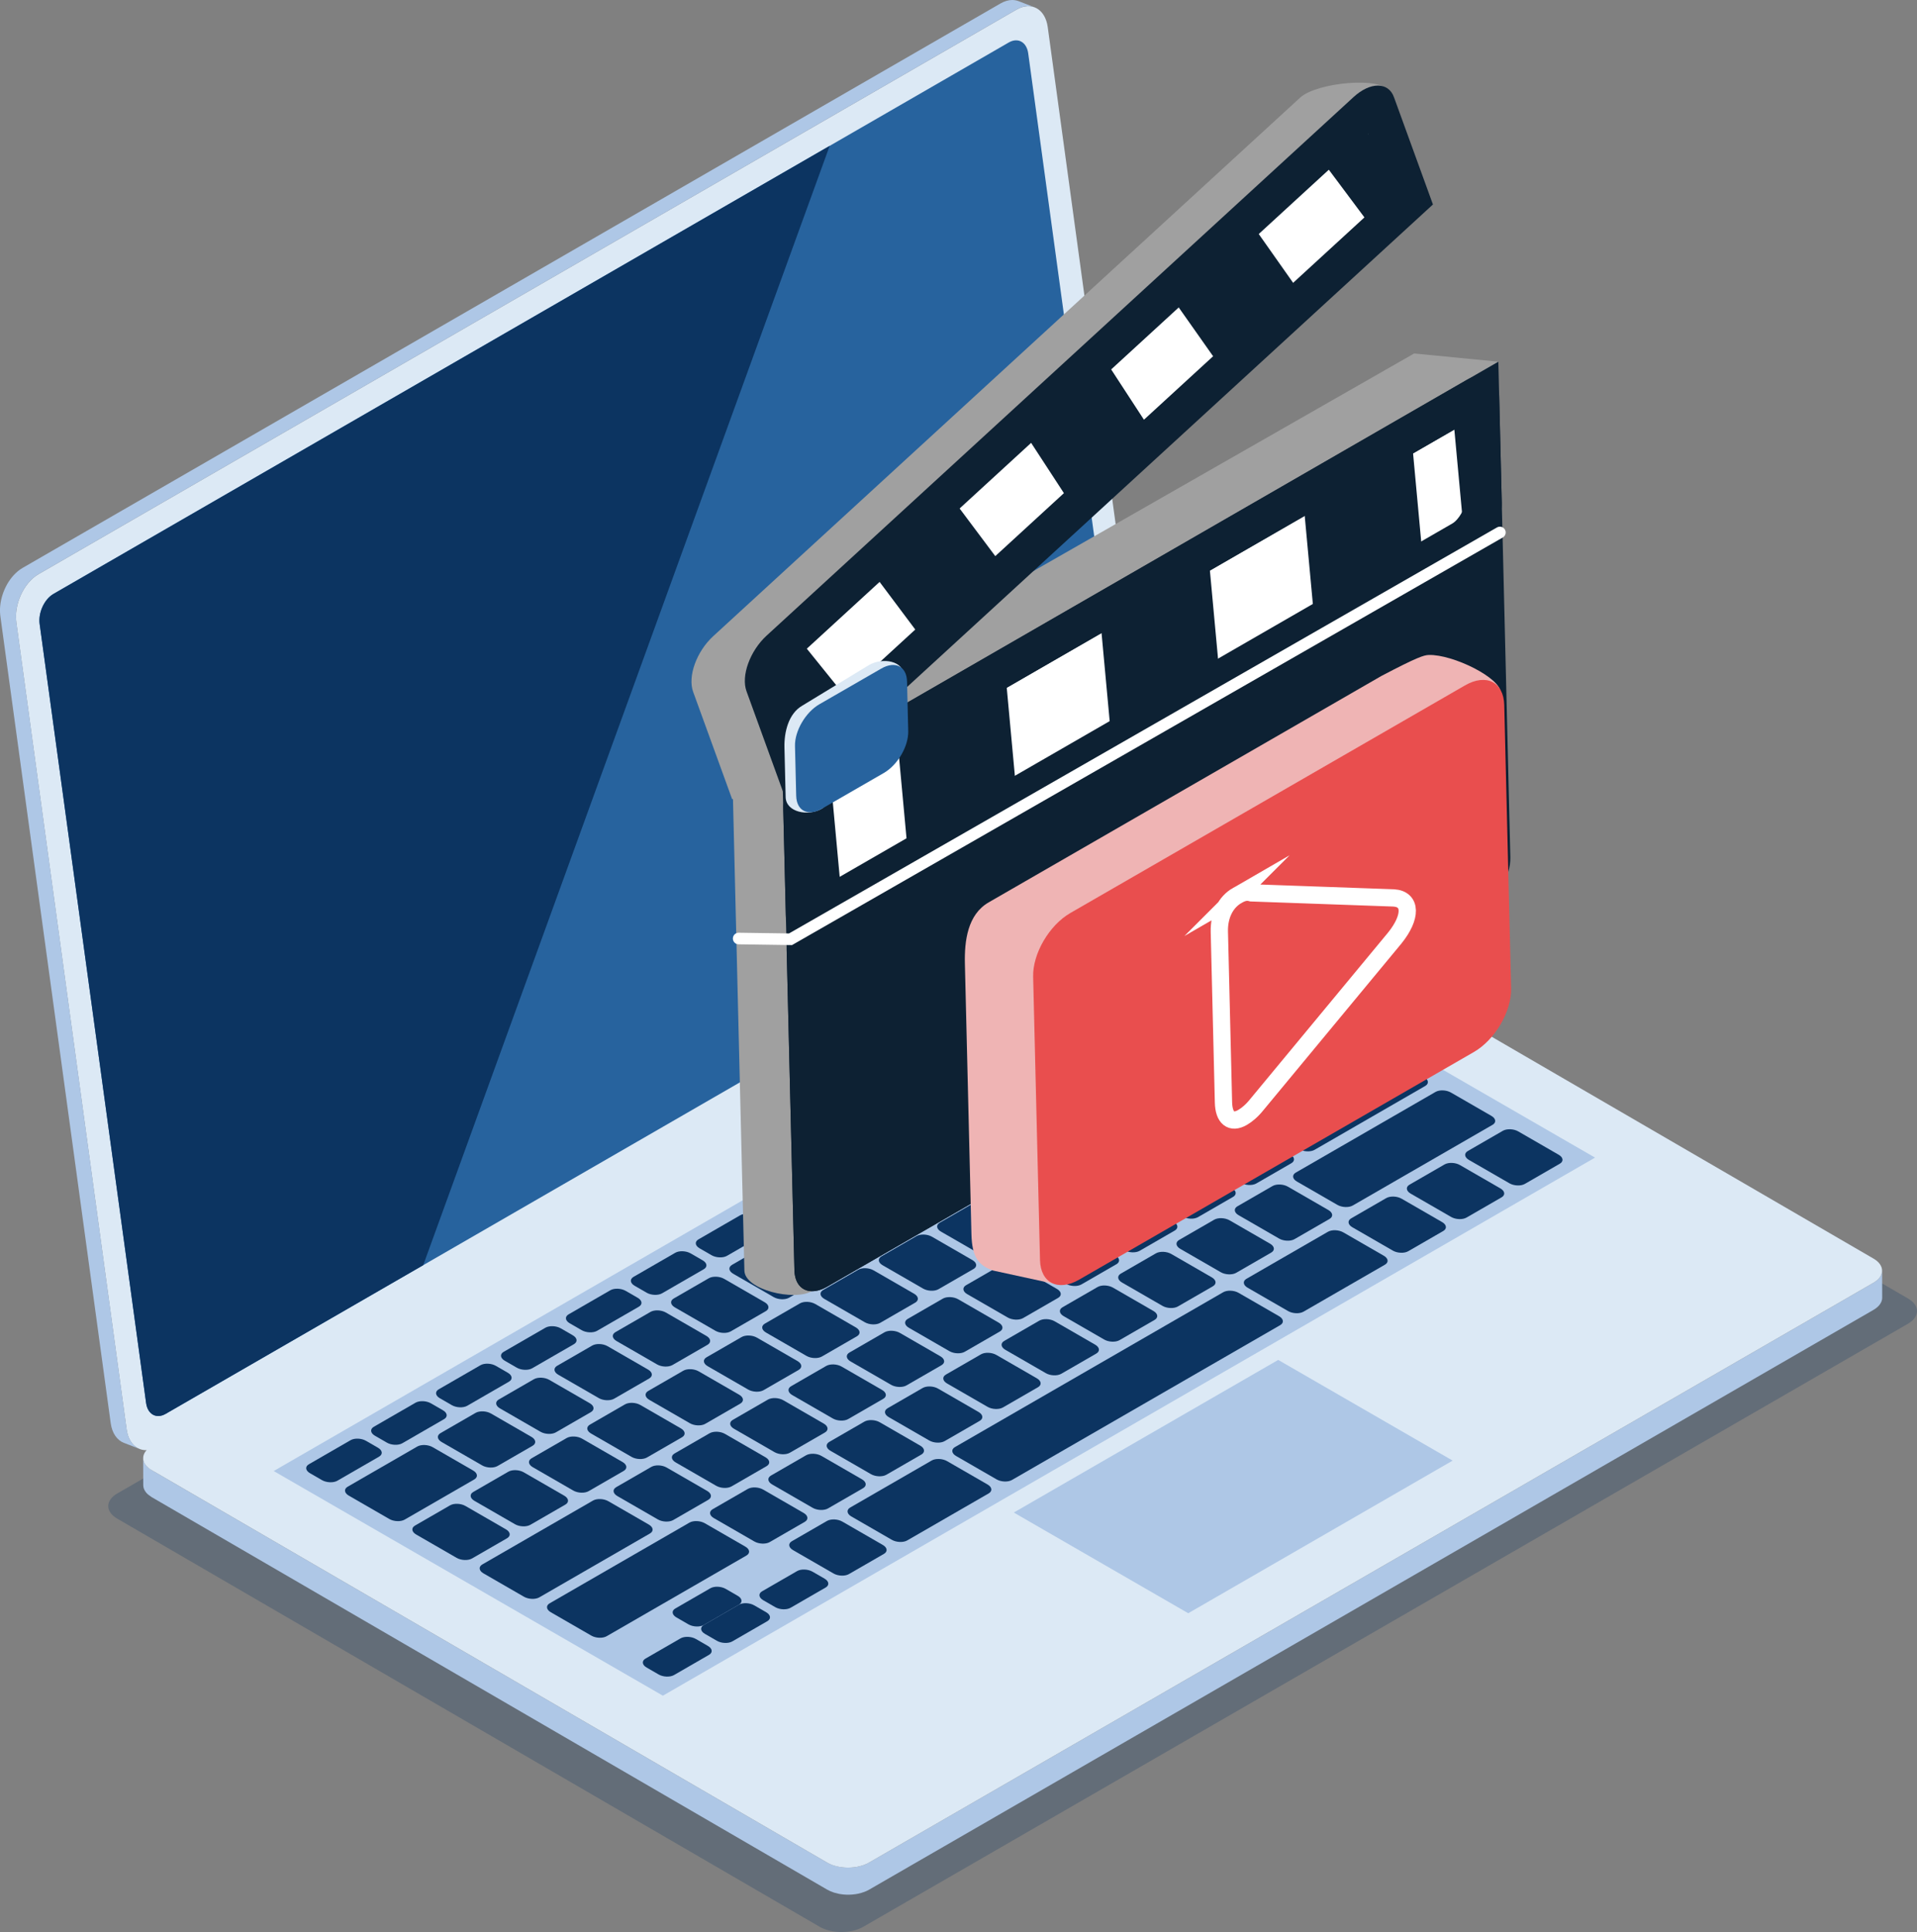 <?xml version="1.0" encoding="UTF-8"?>
<svg id="_レイヤー_2" data-name="レイヤー 2" xmlns="http://www.w3.org/2000/svg" viewBox="0 0 1470.97 1482.77">
  <rect x="0" y="0" width="1470.97" height="1482.77" fill="#808080" stroke="none"/>
  <defs>
    <style>
      .cls-1 {
        fill: #0c3461;
      }

      .cls-1, .cls-2, .cls-3, .cls-4, .cls-5, .cls-6, .cls-7, .cls-8, .cls-9, .cls-10 {
        stroke-width: 0px;
      }

      .cls-2, .cls-11 {
        fill: #e94e4e;
      }

      .cls-3, .cls-12 {
        opacity: .25;
      }

      .cls-4 {
        fill: #dce9f5;
      }

      .cls-5 {
        fill: #0d2133;
      }

      .cls-6 {
        fill: #fff;
      }

      .cls-7 {
        fill: #a0a0a0;
      }

      .cls-8 {
        fill: #27639e;
      }

      .cls-9 {
        fill: #efb4b4;
      }

      .cls-10 {
        fill: #aec7e6;
      }

      .cls-13 {
        fill: none;
        stroke-linecap: round;
        stroke-width: 8.9px;
      }

      .cls-13, .cls-11 {
        stroke: #fff;
        stroke-miterlimit: 10;
      }

      .cls-11 {
        stroke-width: 13.26px;
      }
    </style>
  </defs>
  <g id="Layer_1" data-name="Layer 1">
    <g class="cls-12">
      <path class="cls-1" d="M90.03,1146.16c-9.27,5.35-9.26,14-.05,19.35l539.04,313.26c9.15,5.32,24.08,5.35,33.35,0l801.62-462.81c9.27-5.35,9.32-14.03.17-19.35l-539.04-313.26c-9.21-5.35-24.19-5.35-33.46,0L90.03,1146.16Z"/>
    </g>
    <g>
      <g>
        <g>
          <path class="cls-4" d="M12.54,477.67l84.61,619.28c1.9,13.92,12.63,19.91,23.95,13.37l750.39-433.24c11.32-6.54,18.96-23.13,17.06-37.05L803.95,20.75c-1.9-13.92-12.63-19.9-23.95-13.36L29.61,440.63c-11.32,6.54-18.96,23.12-17.06,37.04Z"/>
          <g>
            <path class="cls-8" d="M41.07,455.79c-7.06,4.08-11.83,14.42-10.64,23.1l81.69,597.88c1.19,8.69,7.88,12.41,14.94,8.33l732.97-423.18c7.06-4.08,11.83-14.42,10.64-23.1L788.98,40.94c-1.19-8.69-7.88-12.41-14.94-8.33L41.07,455.79Z"/>
            <path class="cls-1" d="M30.43,478.89l81.69,597.88c1.18,8.68,7.87,12.41,14.94,8.34l197.69-114.14L636.63,111.94,41.07,455.79c-7.07,4.08-11.83,14.42-10.65,23.1Z"/>
          </g>
        </g>
        <path class="cls-10" d="M.04,470.26c0-.18-.01-.37-.02-.55,0-.27-.02-.54-.02-.81,0-.19,0-.38,0-.58,0-.26,0-.52,0-.79,0-.02,0-.04,0-.06,0-.05,0-.09,0-.14.02-.61.06-1.22.11-1.83.01-.12.02-.24.03-.36.06-.64.14-1.28.23-1.92.02-.13.04-.26.06-.39.1-.64.21-1.29.35-1.93,0-.02,0-.03,0-.05.14-.65.29-1.31.46-1.95.03-.13.07-.27.1-.4.17-.63.35-1.26.55-1.88.03-.11.07-.22.11-.32.19-.59.4-1.17.61-1.75.03-.08.06-.16.09-.24.24-.62.49-1.23.75-1.83.06-.13.11-.26.17-.39.27-.6.55-1.2.84-1.79.03-.07.07-.13.1-.2.28-.55.57-1.09.88-1.63.06-.1.11-.21.17-.31.32-.56.66-1.11,1-1.65.07-.11.14-.22.22-.33.72-1.1,1.49-2.16,2.31-3.16.08-.1.16-.2.25-.3.4-.48.81-.95,1.23-1.4.08-.08.15-.16.23-.24.4-.43.81-.84,1.23-1.24.05-.05.1-.1.15-.15.45-.42.9-.82,1.37-1.21.1-.08.2-.17.3-.25.47-.38.94-.74,1.43-1.09.02-.01.03-.03.05-.04.03-.02.07-.04.11-.07.6-.42,1.21-.81,1.83-1.17L767.74,2.65C770.85.86,773.91,0,776.75,0c.57,0,1.13.03,1.68.1.55.07,1.09.17,1.62.3.53.13,1.05.3,1.55.49l12.25,4.74c-4.04-1.56-8.9-1.11-13.86,1.76L29.61,440.63c-.62.36-1.23.76-1.83,1.17-.05.04-.11.07-.16.11-.48.34-.96.71-1.43,1.09-.1.08-.2.16-.3.25-.46.39-.92.79-1.37,1.2-.05.05-.1.1-.15.15-.42.4-.82.81-1.22,1.23-.08.08-.15.16-.23.24-.42.45-.83.92-1.23,1.4-.08.1-.16.2-.25.3-.41.5-.81,1.01-1.19,1.54,0,0,0,0,0,0-.38.53-.75,1.07-1.11,1.62-.07.11-.15.22-.22.33-.35.54-.68,1.09-1,1.65-.06.1-.11.2-.17.31-.3.53-.6,1.08-.88,1.63-.03.06-.07.13-.1.19-.3.59-.57,1.18-.84,1.79-.06.13-.12.26-.17.39-.26.6-.51,1.21-.75,1.83-.03.08-.06.16-.09.24-.22.58-.42,1.16-.61,1.74-.04.11-.07.21-.11.32-.2.62-.38,1.25-.55,1.88-.04.13-.07.27-.1.4-.17.65-.33,1.3-.46,1.95,0,.02,0,.03,0,.05-.13.64-.24,1.29-.35,1.93-.02.13-.04.26-.06.39-.09.64-.17,1.28-.23,1.92-.01.12-.02.24-.03.36-.05.61-.09,1.22-.11,1.83,0,.07,0,.14,0,.2,0,.26,0,.52,0,.79,0,.19,0,.38,0,.58,0,.27.01.55.02.82,0,.18,0,.36.02.53.02.3.04.61.06.91.01.14.02.29.03.43.04.45.09.89.15,1.33l84.61,619.28c.93,6.84,4,11.76,8.21,14.23.6.35,1.23.65,1.88.9h0s0,0,0,0l-12.26-4.74c-5.17-2-9.02-7.32-10.09-15.13L.29,472.93c-.06-.44-.11-.88-.15-1.33-.01-.16-.02-.31-.03-.47-.02-.29-.05-.58-.06-.87Z"/>
      </g>
      <path class="cls-10" d="M1444.19,975.14c0,3.39-2.23,6.8-6.72,9.39l-770.68,444.95c-1.08.62-2.24,1.16-3.46,1.63-.19.07-.39.13-.58.2-1.01.37-2.06.69-3.14.95-.21.05-.43.11-.64.16-1.19.27-2.41.48-3.65.62-.18.02-.37.04-.55.06-1.25.13-2.5.2-3.76.21-.2,0-.41,0-.61,0-1.27-.01-2.55-.08-3.8-.21-.23-.02-.46-.07-.69-.1-.93-.12-1.84-.29-2.74-.47-.77-.16-1.52-.36-2.27-.56-.58-.16-1.15-.33-1.71-.52-1.58-.55-3.1-1.17-4.46-1.96L116.5,1128.32c-.53-.31-.93-.66-1.39-.99-.56-.4-1.16-.78-1.63-1.21-.71-.64-1.31-1.3-1.81-1.99-.09-.12-.17-.25-.25-.38-.46-.69-.84-1.4-1.09-2.12-.03-.08-.04-.16-.07-.25-.24-.77-.39-1.56-.39-2.34l.06,20.81c0,.07,0,.13,0,.2.01.43.06.87.15,1.3.06.28.15.56.24.84.03.08.04.16.07.24.02.06.03.13.06.19.16.44.37.87.61,1.29.12.22.29.42.43.64.08.12.16.25.25.37.09.12.15.24.24.35.41.52.88,1.03,1.42,1.52.04.04.11.08.16.12.47.42,1.06.8,1.62,1.2.39.27.69.57,1.12.83.09.06.19.11.28.17l518.23,301.16c1.36.79,2.88,1.41,4.46,1.96.18.06.32.16.51.22.38.12.8.19,1.2.3.75.21,1.5.41,2.27.57.28.06.54.15.83.21.63.11,1.27.19,1.91.27.23.03.45.07.68.09.1.01.2.03.3.04.83.08,1.67.14,2.51.17.33.01.66,0,.99,0,.2,0,.4,0,.6,0,.24,0,.48,0,.73,0,.75-.02,1.49-.06,2.23-.12.27-.02.54-.06.81-.09.19-.02.37-.04.56-.06.28-.03.56-.05.83-.09.76-.11,1.51-.24,2.24-.39.19-.04.38-.1.57-.14.22-.05.43-.11.65-.16.38-.09.77-.17,1.14-.28.69-.2,1.34-.44,2-.68.19-.07.38-.12.57-.19.06-.02.13-.04.19-.06,1.15-.46,2.25-.98,3.28-1.57l770.67-444.95c4.49-2.59,6.73-6,6.72-9.39l-.06-20.81Z"/>
      <path class="cls-4" d="M116.55,1109.72c-8.91,5.14-8.9,13.46-.05,18.6l518.23,301.17c8.8,5.11,23.15,5.14,32.06,0l770.67-444.95c8.91-5.14,8.96-13.49.16-18.6l-518.23-301.16c-8.85-5.14-23.26-5.14-32.17,0L116.55,1109.72Z"/>
      <g>
        <polygon class="cls-10" points="508.65 1301.38 210.01 1128.96 925.28 716 1223.91 888.42 508.65 1301.38"/>
        <polygon class="cls-10" points="1114.66 1120.96 911.77 1238.1 777.91 1160.82 980.81 1043.68 1114.66 1120.96"/>
        <g>
          <g>
            <path class="cls-1" d="M1158.22,908.13c3.48,2.01,8.79,2.23,11.81.49l26.91-15.54c3.01-1.74,2.63-4.81-.85-6.82l-31.08-17.94c-3.48-2.01-8.79-2.23-11.81-.49l-26.91,15.54c-3.01,1.74-2.63,4.81.85,6.82l31.08,17.94Z"/>
            <path class="cls-1" d="M1113.48,933.96c3.48,2.01,8.79,2.23,11.81.49l26.91-15.54c3.01-1.74,2.63-4.81-.85-6.82l-31.08-17.94c-3.48-2.01-8.79-2.23-11.81-.49l-26.91,15.54c-3.01,1.74-2.63,4.81.85,6.82l31.08,17.94Z"/>
            <path class="cls-1" d="M1068.74,959.79c3.48,2.01,8.79,2.23,11.81.49l26.91-15.54c3.01-1.74,2.63-4.81-.85-6.82l-31.08-17.94c-3.48-2.01-8.79-2.23-11.81-.49l-26.91,15.54c-3.01,1.74-2.63,4.81.85,6.82l31.08,17.94Z"/>
            <path class="cls-1" d="M639.57,1207.58c3.48,2.01,8.79,2.23,11.81.49l26.91-15.54c3.01-1.74,2.63-4.81-.85-6.82l-31.08-17.94c-3.48-2.01-8.79-2.23-11.81-.49l-26.91,15.54c-3.01,1.74-2.63,4.81.85,6.82l31.08,17.94Z"/>
            <path class="cls-1" d="M988.38,1006.19c3.48,2.01,8.79,2.23,11.81.49l62.54-36.1c3.01-1.74,2.63-4.81-.85-6.82l-31.08-17.94c-3.48-2.01-8.79-2.23-11.81-.49l-62.54,36.1c-3.01,1.74-2.63,4.81.85,6.82l31.08,17.94Z"/>
            <path class="cls-1" d="M684.31,1181.74c3.48,2.01,8.79,2.23,11.81.49l62.54-36.1c3.01-1.74,2.63-4.81-.85-6.82l-31.08-17.94c-3.48-2.01-8.79-2.23-11.81-.49l-62.54,36.1c-3.01,1.74-2.63,4.81.85,6.82l31.08,17.94Z"/>
            <path class="cls-1" d="M764.68,1135.35c3.48,2.01,8.79,2.23,11.81.49l205.87-118.86c3.01-1.74,2.63-4.81-.85-6.82l-31.08-17.94c-3.48-2.01-8.79-2.23-11.81-.49l-205.87,118.86c-3.01,1.74-2.63,4.81.85,6.82l31.08,17.94Z"/>
            <path class="cls-1" d="M594.83,1233.41c3.48,2.01,8.79,2.23,11.81.49l26.91-15.54c3.01-1.74,2.63-4.81-.85-6.82l-9.21-5.32c-3.48-2.01-8.79-2.23-11.81-.49l-26.91,15.54c-3.01,1.74-2.63,4.81.85,6.82l9.21,5.32Z"/>
            <path class="cls-1" d="M550.09,1259.24c3.48,2.01,8.79,2.23,11.81.49l26.91-15.54c3.01-1.74,2.63-4.81-.85-6.82l-9.21-5.32c-3.48-2.01-8.79-2.23-11.81-.49l-26.91,15.54c-3.01,1.74-2.63,4.81.85,6.82l9.21,5.32Z"/>
            <path class="cls-1" d="M528.23,1246.61c3.48,2.01,8.79,2.23,11.81.49l26.91-15.54c3.01-1.74,2.63-4.81-.85-6.82l-9.21-5.32c-3.48-2.01-8.79-2.23-11.81-.49l-26.91,15.54c-3.01,1.74-2.63,4.81.85,6.82l9.21,5.32Z"/>
            <path class="cls-1" d="M505.35,1285.07c3.48,2.01,8.79,2.23,11.81.49l26.91-15.54c3.01-1.74,2.63-4.81-.85-6.82l-9.21-5.32c-3.48-2.01-8.79-2.23-11.81-.49l-26.91,15.54c-3.01,1.74-2.63,4.81.85,6.82l9.21,5.32Z"/>
          </g>
          <g>
            <path class="cls-1" d="M894.77,761.97c3.48,2.01,8.79,2.23,11.81.49l32.05-18.51c3.01-1.74,2.63-4.81-.85-6.82l-9.21-5.32c-3.48-2.01-8.79-2.23-11.81-.49l-32.05,18.51c-3.01,1.74-2.63,4.81.85,6.82l9.21,5.32Z"/>
            <path class="cls-1" d="M844.95,790.73c3.48,2.01,8.79,2.23,11.81.49l32.05-18.51c3.01-1.74,2.63-4.81-.85-6.82l-9.21-5.32c-3.48-2.01-8.79-2.23-11.81-.49l-32.05,18.51c-3.01,1.74-2.63,4.81.85,6.82l9.21,5.32Z"/>
            <path class="cls-1" d="M795.12,819.5c3.48,2.01,8.79,2.23,11.81.49l32.05-18.51c3.01-1.74,2.63-4.81-.85-6.82l-9.21-5.32c-3.48-2.01-8.79-2.23-11.81-.49l-32.05,18.51c-3.01,1.74-2.63,4.81.85,6.82l9.21,5.32Z"/>
            <path class="cls-1" d="M745.29,848.27c3.48,2.01,8.79,2.23,11.81.49l32.05-18.51c3.01-1.74,2.63-4.81-.85-6.82l-9.21-5.32c-3.48-2.01-8.79-2.23-11.81-.49l-32.05,18.51c-3.01,1.74-2.63,4.81.85,6.82l9.21,5.32Z"/>
            <path class="cls-1" d="M695.47,877.03c3.48,2.01,8.79,2.23,11.81.49l32.05-18.51c3.01-1.74,2.63-4.81-.85-6.82l-9.21-5.32c-3.48-2.01-8.79-2.23-11.81-.49l-32.05,18.51c-3.01,1.74-2.63,4.81.85,6.82l9.21,5.32Z"/>
            <path class="cls-1" d="M645.64,905.8c3.48,2.01,8.79,2.23,11.81.49l32.05-18.51c3.01-1.74,2.63-4.81-.85-6.82l-9.21-5.32c-3.48-2.01-8.79-2.23-11.81-.49l-32.05,18.51c-3.01,1.74-2.63,4.81.85,6.82l9.21,5.32Z"/>
            <path class="cls-1" d="M595.82,934.57c3.48,2.01,8.79,2.23,11.81.49l32.05-18.51c3.01-1.74,2.63-4.81-.85-6.82l-9.21-5.32c-3.48-2.01-8.79-2.23-11.81-.49l-32.05,18.51c-3.01,1.74-2.63,4.81.85,6.82l9.21,5.32Z"/>
            <path class="cls-1" d="M545.99,963.33c3.48,2.01,8.79,2.23,11.81.49l32.05-18.51c3.01-1.74,2.63-4.81-.85-6.82l-9.21-5.32c-3.48-2.01-8.79-2.23-11.81-.49l-32.05,18.51c-3.01,1.74-2.63,4.81.85,6.82l9.21,5.32Z"/>
            <path class="cls-1" d="M496.17,992.1c3.48,2.01,8.79,2.23,11.81.49l32.05-18.51c3.01-1.74,2.63-4.81-.85-6.82l-9.21-5.32c-3.48-2.01-8.79-2.23-11.81-.49l-32.05,18.51c-3.01,1.74-2.63,4.81.85,6.82l9.21,5.32Z"/>
            <path class="cls-1" d="M446.34,1020.87c3.48,2.01,8.79,2.23,11.81.49l32.05-18.51c3.01-1.74,2.63-4.81-.85-6.82l-9.21-5.32c-3.48-2.01-8.79-2.23-11.81-.49l-32.05,18.51c-3.01,1.74-2.63,4.81.85,6.82l9.21,5.32Z"/>
            <path class="cls-1" d="M396.52,1049.63c3.48,2.01,8.79,2.23,11.81.49l32.05-18.51c3.01-1.74,2.63-4.81-.85-6.82l-9.21-5.32c-3.48-2.01-8.79-2.23-11.81-.49l-32.05,18.51c-3.01,1.74-2.63,4.81.85,6.82l9.21,5.32Z"/>
            <path class="cls-1" d="M346.69,1078.4c3.48,2.01,8.79,2.23,11.81.49l32.05-18.51c3.01-1.74,2.63-4.81-.85-6.82l-9.21-5.32c-3.48-2.01-8.79-2.23-11.81-.49l-32.05,18.51c-3.01,1.74-2.63,4.81.85,6.82l9.21,5.32Z"/>
            <path class="cls-1" d="M296.87,1107.17c3.48,2.01,8.79,2.23,11.81.49l32.05-18.51c3.01-1.74,2.63-4.81-.85-6.82l-9.21-5.32c-3.48-2.01-8.79-2.23-11.81-.49l-32.05,18.51c-3.01,1.74-2.63,4.81.85,6.82l9.21,5.32Z"/>
            <path class="cls-1" d="M247.04,1135.93c3.48,2.01,8.79,2.23,11.81.49l32.05-18.51c3.01-1.74,2.63-4.81-.85-6.82l-9.21-5.32c-3.48-2.01-8.79-2.23-11.81-.49l-32.05,18.51c-3.01,1.74-2.63,4.81.85,6.82l9.21,5.32Z"/>
          </g>
          <g>
            <path class="cls-1" d="M951.57,788.83c3.48,2.01,8.79,2.23,11.81.49l26.91-15.54c3.01-1.74,2.63-4.81-.85-6.82l-31.08-17.94c-3.48-2.01-8.79-2.23-11.81-.49l-26.91,15.54c-3.01,1.74-2.63,4.81.85,6.82l31.08,17.94Z"/>
            <path class="cls-1" d="M906.83,814.66c3.48,2.01,8.79,2.23,11.81.49l26.91-15.54c3.01-1.74,2.63-4.81-.85-6.82l-31.08-17.94c-3.48-2.01-8.79-2.23-11.81-.49l-26.91,15.54c-3.01,1.74-2.63,4.81.85,6.82l31.08,17.94Z"/>
            <path class="cls-1" d="M862.09,840.49c3.48,2.01,8.79,2.23,11.81.49l26.91-15.54c3.01-1.74,2.63-4.81-.85-6.82l-31.08-17.94c-3.48-2.01-8.79-2.23-11.81-.49l-26.91,15.54c-3.01,1.74-2.63,4.81.85,6.82l31.08,17.94Z"/>
            <path class="cls-1" d="M817.35,866.32c3.48,2.01,8.79,2.23,11.81.49l26.91-15.54c3.01-1.74,2.63-4.81-.85-6.82l-31.08-17.94c-3.48-2.01-8.79-2.23-11.81-.49l-26.91,15.54c-3.01,1.74-2.63,4.81.85,6.82l31.08,17.94Z"/>
            <path class="cls-1" d="M772.61,892.15c3.48,2.01,8.79,2.23,11.81.49l26.91-15.54c3.01-1.74,2.63-4.81-.85-6.82l-31.08-17.94c-3.48-2.01-8.79-2.23-11.81-.49l-26.91,15.54c-3.01,1.74-2.63,4.81.85,6.82l31.08,17.94Z"/>
            <path class="cls-1" d="M727.87,917.98c3.48,2.01,8.79,2.23,11.81.49l26.91-15.54c3.01-1.74,2.63-4.81-.85-6.82l-31.08-17.94c-3.48-2.01-8.79-2.23-11.81-.49l-26.91,15.54c-3.01,1.74-2.63,4.81.85,6.82l31.08,17.94Z"/>
            <path class="cls-1" d="M683.13,943.81c3.48,2.01,8.79,2.23,11.81.49l26.91-15.54c3.01-1.74,2.63-4.81-.85-6.82l-31.08-17.94c-3.48-2.01-8.79-2.23-11.81-.49l-26.91,15.54c-3.01,1.74-2.63,4.81.85,6.82l31.08,17.94Z"/>
            <path class="cls-1" d="M638.39,969.64c3.48,2.01,8.79,2.23,11.81.49l26.91-15.54c3.01-1.74,2.63-4.81-.85-6.82l-31.08-17.94c-3.48-2.01-8.79-2.23-11.81-.49l-26.91,15.54c-3.01,1.74-2.63,4.81.85,6.82l31.08,17.94Z"/>
            <path class="cls-1" d="M593.65,995.47c3.48,2.01,8.79,2.23,11.81.49l26.91-15.54c3.01-1.74,2.63-4.81-.85-6.82l-31.08-17.94c-3.48-2.01-8.79-2.23-11.81-.49l-26.91,15.54c-3.01,1.74-2.63,4.81.85,6.82l31.08,17.94Z"/>
            <path class="cls-1" d="M548.91,1021.3c3.48,2.01,8.79,2.23,11.81.49l26.91-15.54c3.01-1.74,2.63-4.81-.85-6.82l-31.08-17.94c-3.48-2.01-8.79-2.23-11.81-.49l-26.91,15.54c-3.01,1.74-2.63,4.81.85,6.82l31.08,17.94Z"/>
            <path class="cls-1" d="M504.17,1047.13c3.48,2.01,8.79,2.23,11.81.49l26.91-15.54c3.01-1.74,2.63-4.81-.85-6.82l-31.08-17.94c-3.48-2.01-8.79-2.23-11.81-.49l-26.91,15.54c-3.01,1.74-2.63,4.81.85,6.82l31.08,17.94Z"/>
            <path class="cls-1" d="M459.43,1072.97c3.48,2.01,8.79,2.23,11.81.49l26.91-15.54c3.01-1.74,2.63-4.81-.85-6.82l-31.08-17.94c-3.48-2.01-8.79-2.23-11.81-.49l-26.91,15.54c-3.01,1.74-2.63,4.81.85,6.82l31.08,17.94Z"/>
            <path class="cls-1" d="M414.69,1098.8c3.48,2.01,8.79,2.23,11.81.49l26.91-15.54c3.01-1.74,2.63-4.81-.85-6.82l-31.08-17.94c-3.48-2.01-8.79-2.23-11.81-.49l-26.91,15.54c-3.01,1.74-2.63,4.81.85,6.82l31.08,17.94Z"/>
            <path class="cls-1" d="M369.95,1124.63c3.48,2.01,8.79,2.23,11.81.49l26.91-15.54c3.01-1.74,2.63-4.81-.85-6.82l-31.08-17.94c-3.48-2.01-8.79-2.23-11.81-.49l-26.91,15.54c-3.01,1.74-2.63,4.81.85,6.82l31.08,17.94Z"/>
            <path class="cls-1" d="M298.7,1165.76c3.48,2.01,8.79,2.23,11.81.49l53.42-30.84c3.01-1.74,2.63-4.81-.85-6.82l-31.08-17.94c-3.48-2.01-8.79-2.23-11.81-.49l-53.42,30.84c-3.01,1.74-2.63,4.81.85,6.82l31.08,17.94Z"/>
          </g>
          <g>
            <path class="cls-1" d="M357.16,1155.78c-3.48-2.01-8.79-2.23-11.81-.49l-26.91,15.54c-3.01,1.74-2.63,4.81.85,6.82l31.08,17.94c3.48,2.01,8.79,2.23,11.81.49l26.91-15.54c3.01-1.74,2.63-4.81-.85-6.82l-31.08-17.94Z"/>
            <path class="cls-1" d="M401.9,1129.95c-3.48-2.01-8.79-2.23-11.81-.49l-26.91,15.54c-3.01,1.74-2.63,4.81.85,6.82l31.08,17.94c3.48,2.01,8.79,2.23,11.81.49l26.91-15.54c3.01-1.74,2.63-4.81-.85-6.82l-31.08-17.94Z"/>
            <path class="cls-1" d="M446.64,1104.12c-3.48-2.01-8.79-2.23-11.81-.49l-26.91,15.54c-3.01,1.74-2.63,4.81.85,6.82l31.08,17.94c3.48,2.01,8.79,2.23,11.81.49l26.91-15.54c3.01-1.74,2.63-4.81-.85-6.82l-31.08-17.94Z"/>
            <path class="cls-1" d="M491.38,1078.29c-3.48-2.01-8.79-2.23-11.81-.49l-26.91,15.54c-3.01,1.74-2.63,4.81.85,6.82l31.08,17.94c3.48,2.01,8.79,2.23,11.81.49l26.91-15.54c3.01-1.74,2.63-4.81-.85-6.82l-31.08-17.94Z"/>
            <path class="cls-1" d="M536.12,1052.46c-3.48-2.01-8.79-2.23-11.81-.49l-26.91,15.54c-3.01,1.74-2.63,4.81.85,6.82l31.08,17.94c3.48,2.01,8.79,2.23,11.81.49l26.91-15.54c3.01-1.74,2.63-4.81-.85-6.82l-31.08-17.94Z"/>
            <path class="cls-1" d="M580.87,1026.62c-3.48-2.01-8.79-2.23-11.81-.49l-26.91,15.54c-3.01,1.74-2.63,4.81.85,6.82l31.08,17.94c3.48,2.01,8.79,2.23,11.81.49l26.91-15.54c3.01-1.74,2.63-4.81-.85-6.82l-31.08-17.94Z"/>
            <path class="cls-1" d="M625.61,1000.79c-3.48-2.01-8.79-2.23-11.81-.49l-26.91,15.54c-3.01,1.74-2.63,4.81.85,6.82l31.08,17.94c3.48,2.01,8.79,2.23,11.81.49l26.91-15.54c3.01-1.74,2.63-4.81-.85-6.82l-31.08-17.94Z"/>
            <path class="cls-1" d="M670.35,974.96c-3.48-2.01-8.79-2.23-11.81-.49l-26.91,15.54c-3.01,1.74-2.63,4.81.85,6.82l31.08,17.94c3.48,2.01,8.79,2.23,11.81.49l26.91-15.54c3.01-1.74,2.63-4.81-.85-6.82l-31.08-17.94Z"/>
            <path class="cls-1" d="M715.09,949.13c-3.48-2.01-8.79-2.23-11.81-.49l-26.91,15.54c-3.01,1.74-2.63,4.81.85,6.82l31.08,17.94c3.48,2.01,8.79,2.23,11.81.49l26.91-15.54c3.01-1.74,2.63-4.81-.85-6.82l-31.08-17.94Z"/>
            <path class="cls-1" d="M759.83,923.3c-3.48-2.01-8.79-2.23-11.81-.49l-26.91,15.54c-3.01,1.74-2.63,4.81.85,6.82l31.08,17.94c3.48,2.01,8.79,2.23,11.81.49l26.91-15.54c3.01-1.74,2.63-4.81-.85-6.82l-31.08-17.94Z"/>
            <path class="cls-1" d="M804.57,897.47c-3.48-2.01-8.79-2.23-11.81-.49l-26.91,15.54c-3.01,1.74-2.63,4.81.85,6.82l31.08,17.94c3.48,2.01,8.79,2.23,11.81.49l26.91-15.54c3.01-1.74,2.63-4.81-.85-6.82l-31.08-17.94Z"/>
            <path class="cls-1" d="M849.31,871.64c-3.48-2.01-8.79-2.23-11.81-.49l-26.91,15.54c-3.01,1.74-2.63,4.81.85,6.82l31.08,17.94c3.48,2.01,8.79,2.23,11.81.49l26.91-15.54c3.01-1.74,2.63-4.81-.85-6.82l-31.08-17.94Z"/>
            <path class="cls-1" d="M894.05,845.81c-3.48-2.01-8.79-2.23-11.81-.49l-26.91,15.54c-3.01,1.74-2.63,4.81.85,6.82l31.08,17.94c3.48,2.01,8.79,2.23,11.81.49l26.91-15.54c3.01-1.74,2.63-4.81-.85-6.82l-31.08-17.94Z"/>
            <path class="cls-1" d="M938.79,819.98c-3.48-2.01-8.79-2.23-11.81-.49l-26.91,15.54c-3.01,1.74-2.63,4.81.85,6.82l31.08,17.94c3.48,2.01,8.79,2.23,11.81.49l26.91-15.54c3.01-1.74,2.63-4.81-.85-6.82l-31.08-17.94Z"/>
            <path class="cls-1" d="M1010.03,778.84c-3.48-2.01-8.79-2.23-11.81-.49l-53.42,30.84c-3.01,1.74-2.63,4.81.85,6.82l31.08,17.94c3.48,2.01,8.79,2.23,11.81.49l53.42-30.84c3.01-1.74,2.63-4.81-.85-6.82l-31.08-17.94Z"/>
          </g>
          <g>
            <path class="cls-1" d="M511.56,1126.29c-3.48-2.01-8.79-2.23-11.81-.49l-26.91,15.54c-3.01,1.74-2.63,4.81.85,6.82l31.08,17.94c3.48,2.01,8.79,2.23,11.81.49l26.91-15.54c3.01-1.74,2.63-4.81-.85-6.82l-31.08-17.94Z"/>
            <path class="cls-1" d="M556.3,1100.46c-3.48-2.01-8.79-2.23-11.81-.49l-26.91,15.54c-3.01,1.74-2.63,4.81.85,6.82l31.08,17.94c3.48,2.01,8.79,2.23,11.81.49l26.91-15.54c3.01-1.74,2.63-4.81-.85-6.82l-31.08-17.94Z"/>
            <path class="cls-1" d="M601.04,1074.63c-3.48-2.01-8.79-2.23-11.81-.49l-26.91,15.54c-3.01,1.74-2.63,4.81.85,6.82l31.08,17.94c3.48,2.01,8.79,2.23,11.81.49l26.91-15.54c3.01-1.74,2.63-4.81-.85-6.82l-31.08-17.94Z"/>
            <path class="cls-1" d="M645.78,1048.8c-3.48-2.01-8.79-2.23-11.81-.49l-26.91,15.54c-3.01,1.74-2.63,4.81.85,6.82l31.08,17.94c3.48,2.01,8.79,2.23,11.81.49l26.91-15.54c3.01-1.74,2.63-4.81-.85-6.82l-31.08-17.94Z"/>
            <path class="cls-1" d="M690.52,1022.97c-3.48-2.01-8.79-2.23-11.81-.49l-26.91,15.54c-3.01,1.74-2.63,4.81.85,6.82l31.08,17.94c3.48,2.01,8.79,2.23,11.81.49l26.91-15.54c3.01-1.74,2.63-4.81-.85-6.82l-31.08-17.94Z"/>
            <path class="cls-1" d="M735.26,997.14c-3.48-2.01-8.79-2.23-11.81-.49l-26.91,15.54c-3.01,1.74-2.63,4.81.85,6.82l31.08,17.94c3.48,2.01,8.79,2.23,11.81.49l26.91-15.54c3.01-1.74,2.63-4.81-.85-6.82l-31.08-17.94Z"/>
            <path class="cls-1" d="M780,971.31c-3.48-2.01-8.79-2.23-11.81-.49l-26.91,15.54c-3.01,1.74-2.63,4.81.85,6.82l31.08,17.94c3.48,2.01,8.79,2.23,11.81.49l26.91-15.54c3.01-1.74,2.63-4.81-.85-6.82l-31.08-17.94Z"/>
            <path class="cls-1" d="M824.74,945.48c-3.48-2.01-8.79-2.23-11.81-.49l-26.91,15.54c-3.01,1.74-2.63,4.81.85,6.82l31.08,17.94c3.48,2.01,8.79,2.23,11.81.49l26.91-15.54c3.01-1.74,2.63-4.81-.85-6.82l-31.08-17.94Z"/>
            <path class="cls-1" d="M869.48,919.65c-3.48-2.01-8.79-2.23-11.81-.49l-26.91,15.54c-3.01,1.74-2.63,4.81.85,6.82l31.08,17.94c3.48,2.01,8.79,2.23,11.81.49l26.91-15.54c3.01-1.74,2.63-4.81-.85-6.82l-31.08-17.94Z"/>
            <path class="cls-1" d="M914.22,893.82c-3.48-2.01-8.79-2.23-11.81-.49l-26.91,15.54c-3.01,1.74-2.63,4.81.85,6.82l31.08,17.94c3.48,2.01,8.79,2.23,11.81.49l26.91-15.54c3.01-1.74,2.63-4.81-.85-6.82l-31.08-17.94Z"/>
            <path class="cls-1" d="M958.96,867.98c-3.48-2.01-8.79-2.23-11.81-.49l-26.91,15.54c-3.01,1.74-2.63,4.81.85,6.82l31.08,17.94c3.48,2.01,8.79,2.23,11.81.49l26.91-15.54c3.01-1.74,2.63-4.81-.85-6.82l-31.08-17.94Z"/>
            <path class="cls-1" d="M996.91,881.96c3.48,2.01,8.79,2.23,11.81.49l84.91-49.02c3.01-1.74,2.63-4.81-.85-6.82l-31.08-17.94c-3.48-2.01-8.79-2.23-11.81-.49l-84.91,49.02c-3.01,1.74-2.63,4.81.85,6.82l31.08,17.94Z"/>
            <path class="cls-1" d="M497.89,1170.07c3.48,2.01,3.86,5.08.85,6.82l-84.91,49.02c-3.01,1.74-8.33,1.52-11.81-.49l-31.08-17.94c-3.48-2.01-3.86-5.08-.85-6.82l84.91-49.02c3.01-1.74,8.33-1.52,11.81.49l31.08,17.94Z"/>
          </g>
          <g>
            <g>
              <path class="cls-1" d="M585.59,1143.2c-3.48-2.01-8.79-2.23-11.81-.49l-26.91,15.54c-3.01,1.74-2.63,4.81.85,6.82l31.08,17.94c3.48,2.01,8.79,2.23,11.81.49l26.91-15.54c3.01-1.74,2.63-4.81-.85-6.82l-31.08-17.94Z"/>
              <g>
                <path class="cls-1" d="M630.33,1117.37c-3.48-2.01-8.79-2.23-11.81-.49l-26.91,15.54c-3.01,1.74-2.63,4.81.85,6.82l31.08,17.94c3.48,2.01,8.79,2.23,11.81.49l26.91-15.54c3.01-1.74,2.63-4.81-.85-6.82l-31.08-17.94Z"/>
                <path class="cls-1" d="M675.07,1091.54c-3.48-2.01-8.79-2.23-11.81-.49l-26.91,15.54c-3.01,1.74-2.63,4.81.85,6.82l31.08,17.94c3.48,2.01,8.79,2.23,11.81.49l26.91-15.54c3.01-1.74,2.63-4.81-.85-6.82l-31.08-17.94Z"/>
                <path class="cls-1" d="M719.81,1065.71c-3.48-2.01-8.79-2.23-11.81-.49l-26.91,15.54c-3.01,1.74-2.63,4.81.85,6.82l31.08,17.94c3.48,2.01,8.79,2.23,11.81.49l26.91-15.54c3.01-1.74,2.63-4.81-.85-6.82l-31.08-17.94Z"/>
                <path class="cls-1" d="M764.55,1039.88c-3.48-2.01-8.79-2.23-11.81-.49l-26.91,15.54c-3.01,1.74-2.63,4.81.85,6.82l31.08,17.94c3.48,2.01,8.79,2.23,11.81.49l26.91-15.54c3.01-1.74,2.63-4.81-.85-6.82l-31.08-17.94Z"/>
                <path class="cls-1" d="M809.29,1014.05c-3.48-2.01-8.79-2.23-11.81-.49l-26.91,15.54c-3.01,1.74-2.63,4.81.85,6.82l31.08,17.94c3.48,2.01,8.79,2.23,11.81.49l26.91-15.54c3.01-1.74,2.63-4.81-.85-6.82l-31.08-17.94Z"/>
                <path class="cls-1" d="M854.03,988.22c-3.48-2.01-8.79-2.23-11.81-.49l-26.91,15.54c-3.01,1.74-2.63,4.81.85,6.82l31.08,17.94c3.48,2.01,8.79,2.23,11.81.49l26.91-15.54c3.01-1.74,2.63-4.81-.85-6.82l-31.08-17.94Z"/>
                <path class="cls-1" d="M898.77,962.39c-3.48-2.01-8.79-2.23-11.81-.49l-26.91,15.54c-3.01,1.74-2.63,4.81.85,6.82l31.08,17.94c3.48,2.01,8.79,2.23,11.81.49l26.91-15.54c3.01-1.74,2.63-4.81-.85-6.82l-31.08-17.94Z"/>
                <path class="cls-1" d="M943.51,936.56c-3.48-2.01-8.79-2.23-11.81-.49l-26.91,15.54c-3.01,1.74-2.63,4.81.85,6.82l31.08,17.94c3.48,2.01,8.79,2.23,11.81.49l26.91-15.54c3.01-1.74,2.63-4.81-.85-6.82l-31.08-17.94Z"/>
                <path class="cls-1" d="M988.25,910.73c-3.48-2.01-8.79-2.23-11.81-.49l-26.91,15.54c-3.01,1.74-2.63,4.81.85,6.82l31.08,17.94c3.48,2.01,8.79,2.23,11.81.49l26.91-15.54c3.01-1.74,2.63-4.81-.85-6.82l-31.08-17.94Z"/>
              </g>
            </g>
            <g>
              <path class="cls-1" d="M1026.2,924.7c3.48,2.01,8.79,2.23,11.81.49l107.28-61.94c3.01-1.74,2.63-4.81-.85-6.82l-31.08-17.94c-3.48-2.01-8.79-2.23-11.81-.49l-107.28,61.94c-3.01,1.74-2.63,4.81.85,6.82l31.08,17.94Z"/>
              <path class="cls-1" d="M571.93,1186.98c3.48,2.01,3.86,5.08.85,6.82l-107.28,61.94c-3.01,1.74-8.33,1.52-11.81-.49l-31.08-17.94c-3.48-2.01-3.86-5.08-.85-6.82l107.28-61.94c3.01-1.74,8.33-1.52,11.81.49l31.08,17.94Z"/>
            </g>
          </g>
        </g>
      </g>
    </g>
    <polygon class="cls-3" points="699.34 1126.69 699.34 1126.69 699.34 1126.69 699.34 1126.69"/>
    <polygon class="cls-3" points="699.34 1126.69 699.34 1126.69 699.34 1126.69 699.34 1126.69"/>
    <polygon class="cls-3" points="673.52 1121.76 673.52 1121.76 673.52 1121.76 673.52 1121.76"/>
    <g>
      <path class="cls-7" d="M1096.72,699.08l-465.8,290.23-8,1.64c-13.51,7.79-51.37-1.06-51.72-15.79l-9.21-380.42,104.8-84.35,418.32-239.11,64.62,6.3-29.19,380.7c.36,14.74-10.31,33-23.82,40.8Z"/>
      <path class="cls-7" d="M1069.63,74.57l-474.27,423.65-3.38,114.93-30.2.13-29.92-82.37c-4.29-11.81,2.62-30.93,15.44-42.69L997.7,74.87c12.82-11.76,63.6-16.38,67.9-4.57l4.04,4.26Z"/>
      <polygon class="cls-6" points="639.54 550.01 1060.23 168.5 1037.52 92.99 601.83 499.67 639.54 550.01"/>
      <g>
        <path class="cls-6" d="M623.97,976.75c-.12-.5-.23-1.23-.26-2.2l-9.01-372.03,521.48-300.8,8.63,356.64c.23,9.58-7.75,23.03-16.75,28.22l-500.42,288.66c-1.71.99-2.94,1.37-3.67,1.52Z"/>
        <path class="cls-5" d="M1122.63,325.83l8.06,332.86c.09,3.73-4.57,12.69-9.69,15.64l-483.67,279-8.3-342.77,493.61-284.73M1149.72,277.59l-549.34,316.88,9.21,380.42c.25,10.24,5.75,16.08,13.61,16.08,3.46,0,7.37-1.13,11.5-3.51l500.41-288.66c13.51-7.79,24.18-26.06,23.82-40.8l-9.21-380.42h0Z"/>
      </g>
      <path class="cls-5" d="M1126.38,703.84l-491.68,283.62c-13.51,7.79-24.75,2.16-25.11-12.57l-5.96-246.02c-.36-14.74,10.31-33,23.82-40.8l491.68-283.62c13.51-7.79,24.75-2.16,25.11,12.57l5.96,246.02c.36,14.74-10.31,33-23.82,40.8Z"/>
      <path class="cls-5" d="M1122.63,325.82l1.46,60.32c.09,3.73-4.57,12.69-9.69,15.64l-483.67,279-1.46-60.32c-.09-3.73,4.57-12.69,9.69-15.64l483.67-279M1136.75,288.19c-3.46,0-7.37,1.13-11.5,3.51l-500.41,288.66c-13.51,7.79-24.18,26.06-23.82,40.8l1.97,81.19c.25,10.24,5.75,16.08,13.62,16.08,3.46,0,7.37-1.13,11.5-3.51l500.41-288.66c13.51-7.79,24.18-26.06,23.82-40.8l-1.97-81.19c-.25-10.24-5.75-16.08-13.61-16.08h0Z"/>
      <g>
        <polygon class="cls-5" points="606.59 723.97 609.4 632.41 635.81 580.79 646.96 701.58 606.59 723.97"/>
        <path class="cls-5" d="M698.38,673.47l-11.15-120.78,83.3-46.22,11.15,120.79-83.3,46.22ZM854.57,586.81l-11.15-120.78,83.3-46.22,11.15,120.78-83.3,46.22ZM1010.77,500.15l-11.15-120.78,83.3-46.22,11.15,120.78-83.3,46.22Z"/>
        <polygon class="cls-5" points="1125.82 436.37 1114.66 315.58 1140.95 293.19 1144.1 389.83 1125.82 436.37"/>
      </g>
      <path class="cls-5" d="M1049.76,102.62l16.8,46.25-451.73,414.56-15.02-41.35c.26-2.78,2.78-9.1,7.54-13.46l442.41-406.01M1057.29,65.68c-5.6,0-12.25,2.93-18.64,8.79l-450.4,413.34c-12.82,11.76-19.73,30.88-15.44,42.69l29.92,82.37,496.81-455.94-29.92-82.37c-2.15-5.92-6.71-8.89-12.34-8.89h0Z"/>
      <g>
        <polygon class="cls-5" points="636.87 584.81 582.7 517.62 606.11 481.74 667.04 557.32 636.87 584.81"/>
        <path class="cls-5" d="M714.23,499.07l-47.77-63.81,61.58-56.1,47.77,63.81-61.58,56.1ZM829.39,398.45l-48.04-73.7,61.58-56.1,48.04,73.7-61.58,56.1ZM944.79,293.19l-53.69-76.21,61.58-56.1,53.69,76.21-61.58,56.1Z"/>
        <polygon class="cls-5" points="1058.68 182.54 1006.89 113.17 1037.06 85.68 1088.86 155.04 1058.68 182.54"/>
      </g>
      <path class="cls-4" d="M665.01,594.32l-34.31,26.31c-10.63,6.13-27.57,2.75-27.85-8.85l-.92-38.15c-.28-11.6,3.04-25.94,13.68-32.07l51.18-31.15c10.63-6.13,26.65-3.23,26.93,8.37l-9.95,43.44c.28,11.6-8.11,25.97-18.74,32.1Z"/>
      <path class="cls-8" d="M678.17,593.24l-47.47,27.38c-10.63,6.13-19.48,1.7-19.76-9.89l-.92-38.15c-.28-11.6,8.11-25.97,18.74-32.1l47.47-27.38c10.63-6.13,19.48-1.7,19.76,9.89l.92,38.15c.28,11.6-8.11,25.97-18.74,32.1Z"/>
      <polyline class="cls-13" points="1150.9 408.65 606.59 720.85 566.81 720.28"/>
    </g>
    <g>
      <path class="cls-9" d="M1078.61,797.47l-265.24,188.8-51.17-11.13c-11.3-3.84-16.37-10.3-16.79-27.94l-5.02-207.5c-.43-17.65,2.08-37.84,18.26-47.17l301.32-173.74c27.82-14.63,32.72-15.99,36.35-16.11,18.35-.62,55.91,17.74,55.26,29.4l-44.44,216.55c.43,17.65-12.34,39.52-28.52,48.85Z"/>
      <path class="cls-2" d="M1131,807.35l-302.9,174.72c-16.18,9.33-29.64,2.59-30.07-15.05l-5.27-217.45c-.43-17.65,12.34-39.52,28.52-48.85l302.9-174.72c16.18-9.33,29.64-2.59,30.07,15.05l5.27,217.45c.43,17.65-12.34,39.52-28.52,48.85Z"/>
      <path class="cls-11" d="M949.29,687.28c-8.63,4.98-13.96,14.99-13.65,27.83l3.17,130.95c.29,11.98,5.97,16.52,14.6,11.54,3.14-1.81,7.04-4.93,10.9-9.76l105.9-127.91c13.13-16.25,12.8-29.95-.75-30.81l-109.09-3.89c-4.01-1.16-7.17-.21-11.09,2.06h0Z"/>
    </g>
  </g>
</svg>